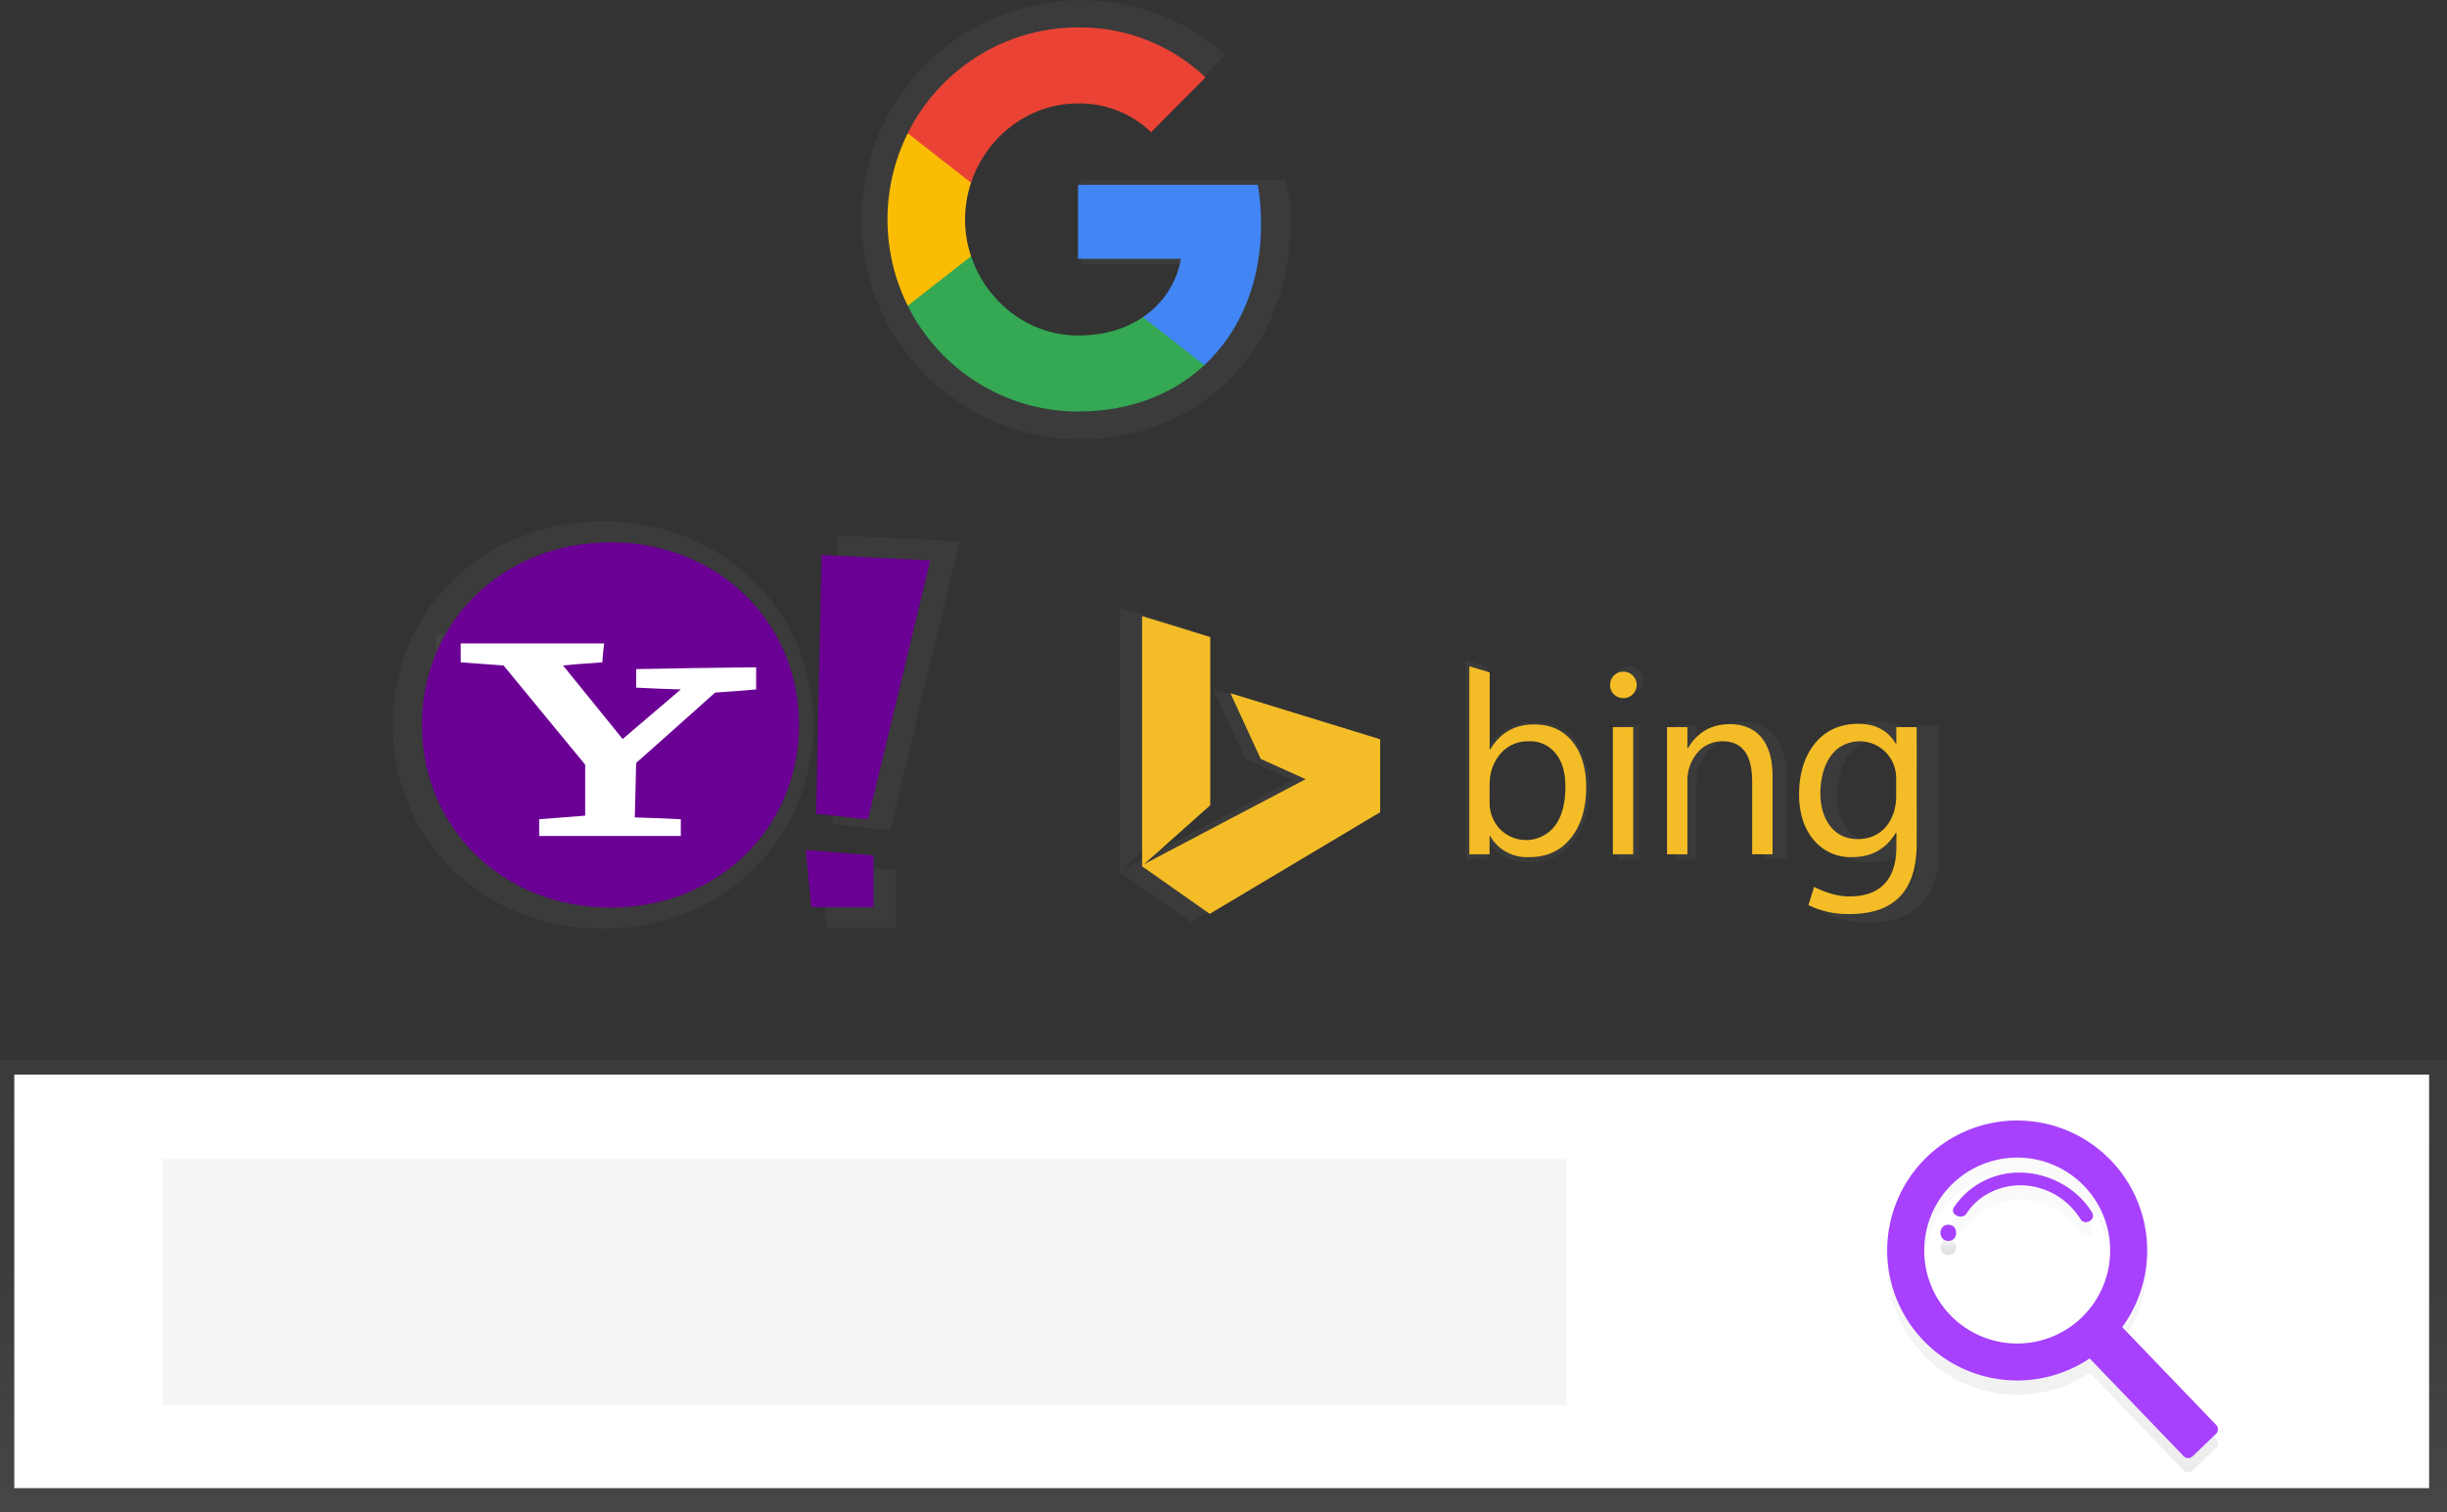 <svg width="871.91" height="538.91" xmlns="http://www.w3.org/2000/svg" xmlns:svg="http://www.w3.org/2000/svg" xmlns:se="http://svg-edit.googlecode.com" xmlns:xlink="http://www.w3.org/1999/xlink" data-name="Layer 1">
 <rect width="100%" height="100%" fill="#333333" stroke="none"/>
 <defs>
  <linearGradient id="73e15490-e73a-4daf-a8fa-871575ee9321" x1="0.5" x2="0.5" y1="1" y2="0">
   <stop offset="0" stop-color="gray" stop-opacity="0.25"/>
   <stop offset="0.54" stop-color="gray" stop-opacity="0.12"/>
   <stop offset="1" stop-color="gray" stop-opacity="0.1"/>
  </linearGradient>
  <linearGradient id="df8be15c-9459-42d7-bdb7-69a0793b072a" x1="0.5" x2="0.5" y1="1" y2="0">
   <stop offset="0" stop-color="#b3b3b3" stop-opacity="0.25"/>
   <stop offset="0.54" stop-color="#b3b3b3" stop-opacity="0.1"/>
   <stop offset="1" stop-color="#b3b3b3" stop-opacity="0.05"/>
  </linearGradient>
  <linearGradient id="ec5b6c4a-1901-436f-adb1-6a75e1cf02b2" x1="0.5" x2="0.5" y1="1" y2="0">
   <stop offset="0" stop-opacity="0.12"/>
   <stop offset="0.55" stop-opacity="0.09"/>
   <stop offset="1" stop-opacity="0.02"/>
  </linearGradient>
  <linearGradient id="ad8637ff-19a2-4376-ab14-889c914baa6d" x1="884.88" x2="884.88" xlink:href="#ec5b6c4a-1901-436f-adb1-6a75e1cf02b2" y1="621.23" y2="603.52"/>
  <linearGradient id="4f6e45b9-bafa-41f4-95be-649755ef2db0" x1="547.45" x2="547.45" xlink:href="#73e15490-e73a-4daf-a8fa-871575ee9321" y1="337.11" y2="180.55"/>
  <clipPath id="5a7aca18-822d-4cd6-8022-bc12f6b28c27">
   <path d="m611.43,246.64l-62.43,0l0,25.9l35.95,0c-3.35,16.45 -17.37,25.9 -35.95,25.9a39.6,39.6 0 1 1 0,-79.21a38.75,38.75 0 0 1 24.68,8.83l19.5,-19.5a67,67 0 1 0 -44.18,117.29c33.51,0 64,-24.37 64,-67a55.6,55.6 0 0 0 -1.57,-12.21z" data-name="&lt;Clipping Path&gt;" fill="none" id="19379121-7478-408f-b0f7-0bc5cc67c984"/>
  </clipPath>
  <linearGradient id="6627af2f-6387-4a0d-b0b9-ac53cdbc3a5b" x1="378.88" x2="378.88" xlink:href="#73e15490-e73a-4daf-a8fa-871575ee9321" y1="511.52" y2="366.33"/>
  <linearGradient id="ddaf1a7f-9880-4904-953e-5b43016bf555" x1="378.07" x2="378.07" xlink:href="#73e15490-e73a-4daf-a8fa-871575ee9321" y1="483.02" y2="406.49"/>
  <linearGradient id="ff2f0951-b323-4635-82fe-8231a68c23a1" x1="481.22" x2="481.22" xlink:href="#73e15490-e73a-4daf-a8fa-871575ee9321" y1="511.34" y2="371.35"/>
  <linearGradient id="feead546-cd88-4849-9d6b-2d10146d77ca" x1="443.8" x2="443.8" xlink:href="#73e15490-e73a-4daf-a8fa-871575ee9321" y1="328.74" y2="216.51"/>
  <linearGradient id="11171aa7-1c4b-491e-968e-ec86b16c2491" x1="708.4" x2="708.4" xlink:href="#73e15490-e73a-4daf-a8fa-871575ee9321" y1="487.94" y2="415.88"/>
  <linearGradient id="e26bf7bd-782d-4f56-b0ff-5a31b16d8be8" x1="744.45" x2="744.45" xlink:href="#73e15490-e73a-4daf-a8fa-871575ee9321" y1="486.82" y2="417.99"/>
  <linearGradient id="585d3746-95bf-4104-b482-1a8856ed9312" x1="780.78" x2="780.78" xlink:href="#73e15490-e73a-4daf-a8fa-871575ee9321" y1="486.82" y2="437.78"/>
  <linearGradient id="a907c335-795f-486f-b1b8-609a83bdae17" x1="832.79" x2="832.79" xlink:href="#73e15490-e73a-4daf-a8fa-871575ee9321" y1="509.37" y2="437.64"/>
  <symbol id="svg_31" viewBox="0 0 533.5 544.3" x="0px" xmlns="http://www.w3.org/2000/svg" xmlns:xlink="http://www.w3.org/1999/xlink" y="0px">
   <style type="text/css">.st0{fill:#4285F4;}
  .st1{fill:#34A853;}
  .st2{fill:#FBBC04;}
  .st3{fill:#EA4335;}</style>
   <g>
    <path class="st0" d="m533.5,278.4c0,-18.5 -1.5,-37.1 -4.7,-55.3l-256.7,0l0,104.8l147,0c-6.1,33.8 -25.7,63.7 -54.4,82.7l0,68l87.7,0c51.5,-47.4 81.1,-117.4 81.1,-200.2z"/>
    <path class="st1" d="m272.1,544.3c73.4,0 135.3,-24.1 180.4,-65.7l-87.7,-68c-24.4,16.6 -55.9,26 -92.6,26c-71,0 -131.2,-47.9 -152.8,-112.3l-90.5,0l0,70.1c46.2,91.9 140.3,149.9 243.2,149.9z"/>
    <path class="st2" d="m119.3,324.3c-11.4,-33.8 -11.4,-70.4 0,-104.2l0,-70.1l-90.4,0c-38.6,76.9 -38.6,167.5 0,244.4l90.4,-70.1z"/>
    <path class="st3" d="m272.1,107.7c38.8,-0.6 76.3,14 104.4,40.8l0,0l77.7,-77.7c-49.2,-46.2 -114.5,-71.6 -182.1,-70.8c-102.9,0 -197,58 -243.2,150l90.4,70.1c21.5,-64.5 81.8,-112.4 152.8,-112.4z"/>
   </g>
  </symbol>
 </defs>
 <title>search engines</title>
 <g class="layer">
  <title>Layer 1</title>
  <rect fill="url(#73e15490-e73a-4daf-a8fa-871575ee9321)" height="161.23" id="svg_1" width="871.91" y="377.68"/>
  <rect fill="#fff" height="147.38" id="svg_2" width="860.45" x="5.09" y="382.96"/>
  <rect fill="#f5f5f5" height="87.71" id="svg_3" width="500.19" x="57.94" y="413.04"/>
  <path d="m916.21,599.19a46.32,46.32 0 1 0 -7.58,70.55l33.48,34.83a2.25,2.25 0 0 0 3.19,0.06l8.34,-8a2.25,2.25 0 0 0 0.06,-3.19l-33.48,-34.83a46.32,46.32 0 0 0 -4.01,-59.42zm-10.43,56a33.13,33.13 0 1 1 0.92,-46.85a33.13,33.13 0 0 1 -0.92,46.83l0,0.02z" fill="url(#df8be15c-9459-42d7-bdb7-69a0793b072a)" id="svg_4" transform="translate(-164.05 -180.55)"/>
  <path d="m858.28,622.08c-3.73,0 -3.73,5.79 0,5.79s3.72,-5.79 0,-5.79z" fill="url(#ec5b6c4a-1901-436f-adb1-6a75e1cf02b2)" id="svg_5" transform="translate(-164.05 -180.55)"/>
  <path d="m884.25,603.53a27.83,27.83 0 0 0 -24,12.4c-1.58,2.48 2.91,4.67 4.49,2.2c4,-6.29 11.65,-10.28 19.9,-10.07a25.36,25.36 0 0 1 20.69,12c1.58,2.61 5.73,0.24 4.15,-2.35c-5.05,-8.3 -14.87,-13.94 -25.23,-14.18z" fill="url(#ad8637ff-19a2-4376-ab14-889c914baa6d)" id="svg_6" transform="translate(-164.05 -180.55)"/>
  <path d="m916.21,594.1a46.32,46.32 0 1 0 -7.58,70.55l33.48,34.83a2.25,2.25 0 0 0 3.19,0.06l8.34,-8a2.25,2.25 0 0 0 0.06,-3.19l-33.47,-34.85a46.32,46.32 0 0 0 -4.02,-59.4zm-10.43,56a33.13,33.13 0 1 1 0.92,-46.85a33.13,33.13 0 0 1 -0.92,46.83l0,0.02z" fill="#a741fd" id="svg_7" transform="translate(-164.05 -180.55)"/>
  <path d="m858.28,617c-3.73,0 -3.73,5.79 0,5.79s3.72,-5.79 0,-5.79z" fill="#a741fd" id="svg_8" transform="translate(-164.05 -180.55)"/>
  <path d="m884.25,598.44a27.83,27.83 0 0 0 -24,12.4c-1.58,2.48 2.91,4.67 4.49,2.2c4,-6.29 11.65,-10.28 19.9,-10.07a25.36,25.36 0 0 1 20.69,12c1.58,2.61 5.73,0.24 4.15,-2.35c-5.05,-8.3 -14.87,-13.95 -25.23,-14.18z" fill="#a741fd" id="svg_9" transform="translate(-164.05 -180.55)"/>
  <g data-name="&lt;Group&gt;" id="b66f4108-1dd3-4103-b715-537ec4a4772e">
   <path d="m622.18,244.59l-72.95,0l0,30.24l42,0c-3.91,19.21 -20.28,30.24 -42,30.24a46.26,46.26 0 0 1 0,-92.51a45.25,45.25 0 0 1 28.82,10.32l22.77,-22.77a78.23,78.23 0 1 0 -51.59,137c39.14,0 74.72,-28.47 74.72,-78.28a64.94,64.94 0 0 0 -1.77,-14.24z" fill="url(#4f6e45b9-bafa-41f4-95be-649755ef2db0)" id="svg_10" transform="translate(-164.05 -180.55)"/>
  </g>
  <g clip-path="url(#5a7aca18-822d-4cd6-8022-bc12f6b28c27)" id="svg_11">
   <path d="m472.81,298.43l0,-79.21l51.79,39.6l-51.79,39.61z" fill="#fbbc05" id="svg_12" transform="translate(-164.05 -180.55)"/>
   <path d="m472.81,219.22l51.79,39.6l21.33,-18.58l73.07,-11.88l0,-42.65l-146.19,0l0,33.51z" fill="#ea4335" id="svg_13" transform="translate(-164.05 -180.55)"/>
   <path d="m472.81,298.43l91.4,-70.07l24.07,3l30.72,-45.65l0,146.23l-146.19,0l0,-33.51z" fill="#34a853" id="svg_14" transform="translate(-164.05 -180.55)"/>
   <path d="m619,331.94l-94.44,-73.12l-12.19,-9.14l106.63,-30.46l0,112.72z" fill="#4285f4" id="svg_15" transform="translate(-164.05 -180.55)"/>
  </g>
  <g data-name="g3970" id="d8826248-d006-481d-80db-43bc27daf51c">
   <g data-name="g3956" id="90809b75-c047-41d3-8e27-ed57a95840b3">
    <g data-name="path61" id="4e8d5321-71ab-4cf6-9531-1699e46183bc">
     <path d="m378.87,366.33c42.47,0 74.92,31.43 74.92,72.58s-32.45,72.6 -74.92,72.6s-74.87,-31.44 -74.87,-72.6s32.4,-72.58 74.87,-72.58zm74.93,145.19z" fill="url(#6627af2f-6387-4a0d-b0b9-ac53cdbc3a5b)" id="svg_16" transform="translate(-164.05 -180.55)"/>
    </g>
    <g data-name="g63" id="cd9086b0-0465-4ddd-b26e-08d7ca60be30">
     <g data-name="id4" id="26e2b761-0ff4-4c57-a74a-b23f719f2f6e">
      <g data-name="path66" id="aa638075-2341-4c20-8c97-6443789b9aee">
       <path d="m375.65,414c0.17,-2.52 0.36,-5 0.71,-7.53l-57,0l0,7.53c5.73,0.36 11.29,0.9 17,1.25c10.75,13.08 21.5,26.17 32.43,39.42l0,20.33c-6.09,0.54 -12.19,0.9 -18.28,1.44l0,6.56l56.28,0l0,-6.6c-6.09,-0.37 -12.19,-0.54 -18.28,-0.72c0.18,-7.16 0.36,-14.51 0.54,-21.68c10.57,-9.32 21,-18.64 31.37,-28c5.37,-0.36 10.75,-0.71 16.3,-1.25l0,-8.75c-15.95,0.18 -31.72,0.36 -47.67,0.71l0,7.36c5.91,0.36 11.83,0.53 17.74,0.71c-7.7,6.63 -15.42,13.08 -23.12,19.72c-7.89,-9.68 -15.77,-19.53 -23.66,-29.22c5.24,-0.55 10.43,-0.9 15.64,-1.28z" fill="url(#ddaf1a7f-9880-4904-953e-5b43016bf555)" id="svg_17" transform="translate(-164.05 -180.55)"/>
      </g>
     </g>
    </g>
    <g data-name="g68" id="c909fb51-d884-4b77-9a53-133209191f18">
     <g data-name="id5" id="fad3897a-b382-46ab-97cd-992d89cd1312">
      <g data-name="path71" id="b723b098-9615-45ec-9744-2c024445d2d9">
       <path d="m506,373.52l-43.2,-2.16c-0.72,34.24 -1.44,68.65 -2.15,102.89c6.81,0.71 13.8,1.43 20.6,2.15q12.33,-51.62 24.75,-102.88zm-47.37,137.82l24.73,0l0,-20.6l-26.88,-2.15c0.71,7.7 1.44,15.23 2.15,22.75z" fill="url(#ff2f0951-b323-4635-82fe-8231a68c23a1)" id="svg_18" transform="translate(-164.05 -180.55)"/>
      </g>
     </g>
    </g>
   </g>
  </g>
  <g data-name="g3970" id="c54374c9-5ce3-408c-944d-67488ba47ad9">
   <g data-name="g3956" id="0625f036-f82d-4f60-b46b-c9ebda46575e">
    <path d="m381.57,373.83c38.09,0 67.18,28.18 67.18,65.09s-29.1,65.08 -67.18,65.08s-67.18,-28.19 -67.18,-65.1s29.09,-65.07 67.18,-65.07zm67.19,130.17z" data-name="path61" fill="#6b0094" id="0af1f165-b901-461e-ab4c-b27d5265da26" transform="translate(-164.05 -180.55)"/>
    <g data-name="g63" id="c03fa78e-fbaa-491c-9ca6-f015ede67acc">
     <g data-name="id4" id="88a9ccd2-aa29-411b-a295-ecc501fde54c">
      <path d="m378.68,416.59c0.15,-2.26 0.32,-4.51 0.64,-6.75l-51.11,0l0,6.75c5.13,0.32 10.12,0.8 15.27,1.12c9.64,11.73 19.28,23.47 29.08,35.35l0,18.17c-5.46,0.48 -10.93,0.8 -16.39,1.29l0,5.94l50.47,0l0,-5.94c-5.46,-0.33 -10.93,-0.48 -16.39,-0.65c0.17,-6.42 0.32,-13 0.48,-19.44c9.47,-8.36 18.81,-16.71 28.13,-25.07c4.81,-0.32 9.64,-0.64 14.62,-1.12l0,-7.88c-14.3,0.17 -28.45,0.32 -42.75,0.64l0,6.6c5.3,0.32 10.61,0.47 15.91,0.64c-6.91,5.95 -13.83,11.73 -20.73,17.68c-7.07,-8.68 -14.15,-17.52 -21.22,-26.2c4.66,-0.49 9.31,-0.81 13.99,-1.13z" data-name="path66" fill="#fff" id="f24379df-238d-4d18-84fa-01d663e5d57c" transform="translate(-164.05 -180.55)"/>
     </g>
    </g>
    <g data-name="g68" id="bed980a8-54d9-4ead-8aa7-7019110c4f84">
     <g data-name="id5" id="4054f81e-5c95-4b6b-9e19-71fd8b4446f2">
      <path d="m495.52,380.27l-38.74,-1.94c-0.65,30.7 -1.29,61.56 -1.93,92.27c6.1,0.64 12.37,1.28 18.48,1.93q11.09,-46.29 22.19,-92.26zm-42.43,123.59l22.18,0l0,-18.48l-24.1,-1.93c0.63,6.91 1.28,13.66 1.92,20.41z" data-name="path71" fill="#6b0094" id="131db97b-3cb7-4435-addf-77d62cece6dc" transform="translate(-164.05 -180.55)"/>
     </g>
    </g>
   </g>
  </g>
  <g data-name="layer1" id="8dc6b1c1-e606-4fc7-a28b-e59b8b7d9e91">
   <g data-name="path2998" id="3383feb4-8fcc-4817-9f82-bc69d4bd9416">
    <polygon fill="url(#feead546-cd88-4849-9d6b-2d10146d77ca)" id="svg_19" points="424.45 328.74 398.91 310.84 398.91 216.51 424.61 224.38 424.61 287.81 399.65 310.05 460.56 278.01 443.68 270.37 432.25 245.59 488.7 262.89 488.7 290.48 424.45 328.74"/>
   </g>
   <g data-name="flowRoot3000" id="adf0c4a8-c861-4f67-ad45-bfc4516b4b15">
    <g data-name="path3009" id="5241a0fb-1782-4a0b-a8f5-d9d23bc6ad1c">
     <path d="m694.22,479.89l-0.22,0l0,6.92l-7.67,0l0,-70.93l7.67,2.29l0,29.16l0.19,0q5.66,-9.54 16.56,-9.55q9.22,0 14.43,6.43t5.22,17.24q0,12 -5.85,19.25t-16,7.23a15.76,15.76 0 0 1 -14.33,-8.04zm-0.22,-19.32l0,6.69a14.25,14.25 0 0 0 3.86,10.08a13.77,13.77 0 0 0 20.73,-1.19q4,-5.33 4,-14.83q0,-8 -3.7,-12.54a12.23,12.23 0 0 0 -10,-4.54a13.6,13.6 0 0 0 -10.76,4.66a17.09,17.09 0 0 0 -4.13,11.67z" fill="url(#11171aa7-1c4b-491e-968e-ec86b16c2491)" id="svg_20" transform="translate(-164.05 -180.55)"/>
    </g>
    <g data-name="path3011" id="e9bd7740-3bac-4f11-9098-850597dc5964">
     <path d="m744.4,428a4.86,4.86 0 0 1 -3.51,-1.4a4.74,4.74 0 0 1 -1.45,-3.56a4.91,4.91 0 0 1 5,-5a5,5 0 0 1 3.58,1.43a5,5 0 0 1 0,7.09a4.91,4.91 0 0 1 -3.62,1.44zm3.74,58.85l-7.67,0l0,-47.95l7.67,0l0,47.95z" fill="url(#e26bf7bd-782d-4f56-b0ff-5a31b16d8be8)" id="svg_21" transform="translate(-164.05 -180.55)"/>
    </g>
    <g data-name="path3013" id="9d1a5a1d-38c0-45ad-a4b7-043d8bfe2cf6">
     <path d="m800.67,486.82l-7.67,0l0,-27.33q0,-15.25 -11.14,-15.25a12.08,12.08 0 0 0 -9.52,4.33a16,16 0 0 0 -3.77,10.93l0,27.33l-7.67,0l0,-47.93l7.67,0l0,8l0.19,0q5.43,-9.08 15.72,-9.08q7.86,0 12,5.08t4.16,14.67l0.03,29.25z" fill="url(#585d3746-95bf-4104-b482-1a8856ed9312)" id="svg_22" transform="translate(-164.05 -180.55)"/>
    </g>
    <g data-name="path3015" id="d360da2a-da29-47f1-af73-68a568081c1c">
     <path d="m855,483q0,26.39 -25.27,26.39a33.92,33.92 0 0 1 -15.58,-3.39l2.1,-6.87c4.69,2.32 9,3.61 13.32,3.61c11.4,0 17.71,-6.19 17.71,-18.73l0,-5.24l-0.19,0q-5.47,9.17 -16.47,9.17a18,18 0 0 1 -14.39,-6.39c-3.63,-4.26 -5.61,-10.05 -5.61,-17.23c0,-8.14 2.11,-14.54 6,-19.34s9.38,-7.34 16.18,-7.34c6.46,0 11.13,2.34 14.25,7.52l0.19,0l0,-6.26l7.76,0l0,44.1zm-7.67,-17.83l0,-7.07a13.82,13.82 0 0 0 -13.48,-13.85c-11.11,0 -15.08,10.11 -15.16,19.65c0,9.11 4.63,17.24 14.08,17.24s14.42,-7.49 14.51,-15.99l0.05,0.02z" fill="url(#a907c335-795f-486f-b1b8-609a83bdae17)" id="svg_23" transform="translate(-164.05 -180.55)"/>
    </g>
   </g>
  </g>
  <g data-name="layer1" id="b32b3bd2-e2ac-448f-8e9d-3efea7831205">
   <path d="m595.1,506.22l-24.1,-16.93l0,-89.16l24.29,7.44l0,59.95l-23.59,21l57.57,-30.29l-16,-7.22l-10.8,-23.42l53.36,16.41l0,26l-60.73,36.22z" data-name="path2998" fill="#f4bd27" id="862837c3-f02c-4075-80e2-0d6e8e0a806a" transform="translate(-164.05 -180.55)"/>
   <g data-name="flowRoot3000" id="b78c3c1b-fd7c-4cdd-831f-943502e589c6">
    <path d="m695,478.43l-0.18,0l0,6.57l-7.22,0l0,-67l7.25,2.16l0,27.56l0.15,0q5.35,-9 15.66,-9q8.71,0 13.64,6.08t4.93,16.3q0,11.37 -5.53,18.2t-15.1,6.7a14.9,14.9 0 0 1 -13.6,-7.57zm-0.18,-18.27l0,6.32a13.47,13.47 0 0 0 3.68,9.52a13,13 0 0 0 19.59,-1.13q3.74,-5 3.74,-14q0,-7.56 -3.49,-11.85a11.56,11.56 0 0 0 -9.46,-4.29a12.85,12.85 0 0 0 -10.17,4.4a16.16,16.16 0 0 0 -3.85,11l-0.04,0.03z" data-name="path3009" fill="#f4bd27" id="a1aaba5c-87d1-494e-b4db-e2424d267e74" transform="translate(-164.05 -180.55)"/>
    <path d="m742.46,429.34a4.59,4.59 0 0 1 -3.32,-1.33a4.48,4.48 0 0 1 -1.37,-3.36a4.64,4.64 0 0 1 4.69,-4.73a4.68,4.68 0 0 1 3.38,1.35a4.72,4.72 0 0 1 0,6.7a4.64,4.64 0 0 1 -3.38,1.37zm3.54,55.66l-7.25,0l0,-45.31l7.25,0l0,45.31z" data-name="path3011" fill="#f4bd27" id="c2b46ba4-c904-4cc9-9109-f48bfd422836" transform="translate(-164.05 -180.55)"/>
    <path d="m795.64,485l-7.25,0l0,-25.85q0,-14.42 -10.53,-14.42a11.42,11.42 0 0 0 -9,4.09a15.16,15.16 0 0 0 -3.56,10.33l0,25.85l-7.25,0l0,-45.31l7.25,0l0,7.52l0.18,0q5.13,-8.58 14.86,-8.58q7.43,0 11.37,4.8t3.94,13.86l-0.01,27.71z" data-name="path3013" fill="#f4bd27" id="e38629ea-396c-4cd4-a9ef-8c6412e7dcde" transform="translate(-164.05 -180.55)"/>
    <path d="m847,481.35q0,24.94 -23.88,24.94a32.07,32.07 0 0 1 -14.68,-3.18l2,-6.5c4.44,2.19 8.52,3.41 12.59,3.41c10.78,0 16.74,-5.85 16.74,-17.7l0,-5l-0.18,0q-5.24,8.68 -15.59,8.68a17,17 0 0 1 -13.6,-6c-3.43,-4 -5.3,-9.5 -5.3,-16.28c0,-7.7 2,-13.74 5.7,-18.28s8.87,-6.94 15.3,-6.94c6.1,0 10.52,2.21 13.47,7.1l0.18,0l0,-5.91l7.25,0l0,41.66zm-7.3,-16.85l0,-6.68a13.06,13.06 0 0 0 -12.7,-13.09c-10.5,0 -14.25,9.55 -14.33,18.57c0,8.61 4.38,16.29 13.31,16.29s13.63,-7.06 13.72,-15.09z" data-name="path3015" fill="#f4bd27" id="b7a43e19-a069-4d09-9407-0ca788ab83ee" transform="translate(-164.05 -180.55)"/>
   </g>
  </g>
  <use id="svg_32" transform="matrix(0.252 0 0 0.254 98.167 -7.596)" x="693.506" xlink:href="#svg_31" y="68.376"/>
  <g id="svg_33"/>
 </g>
</svg>